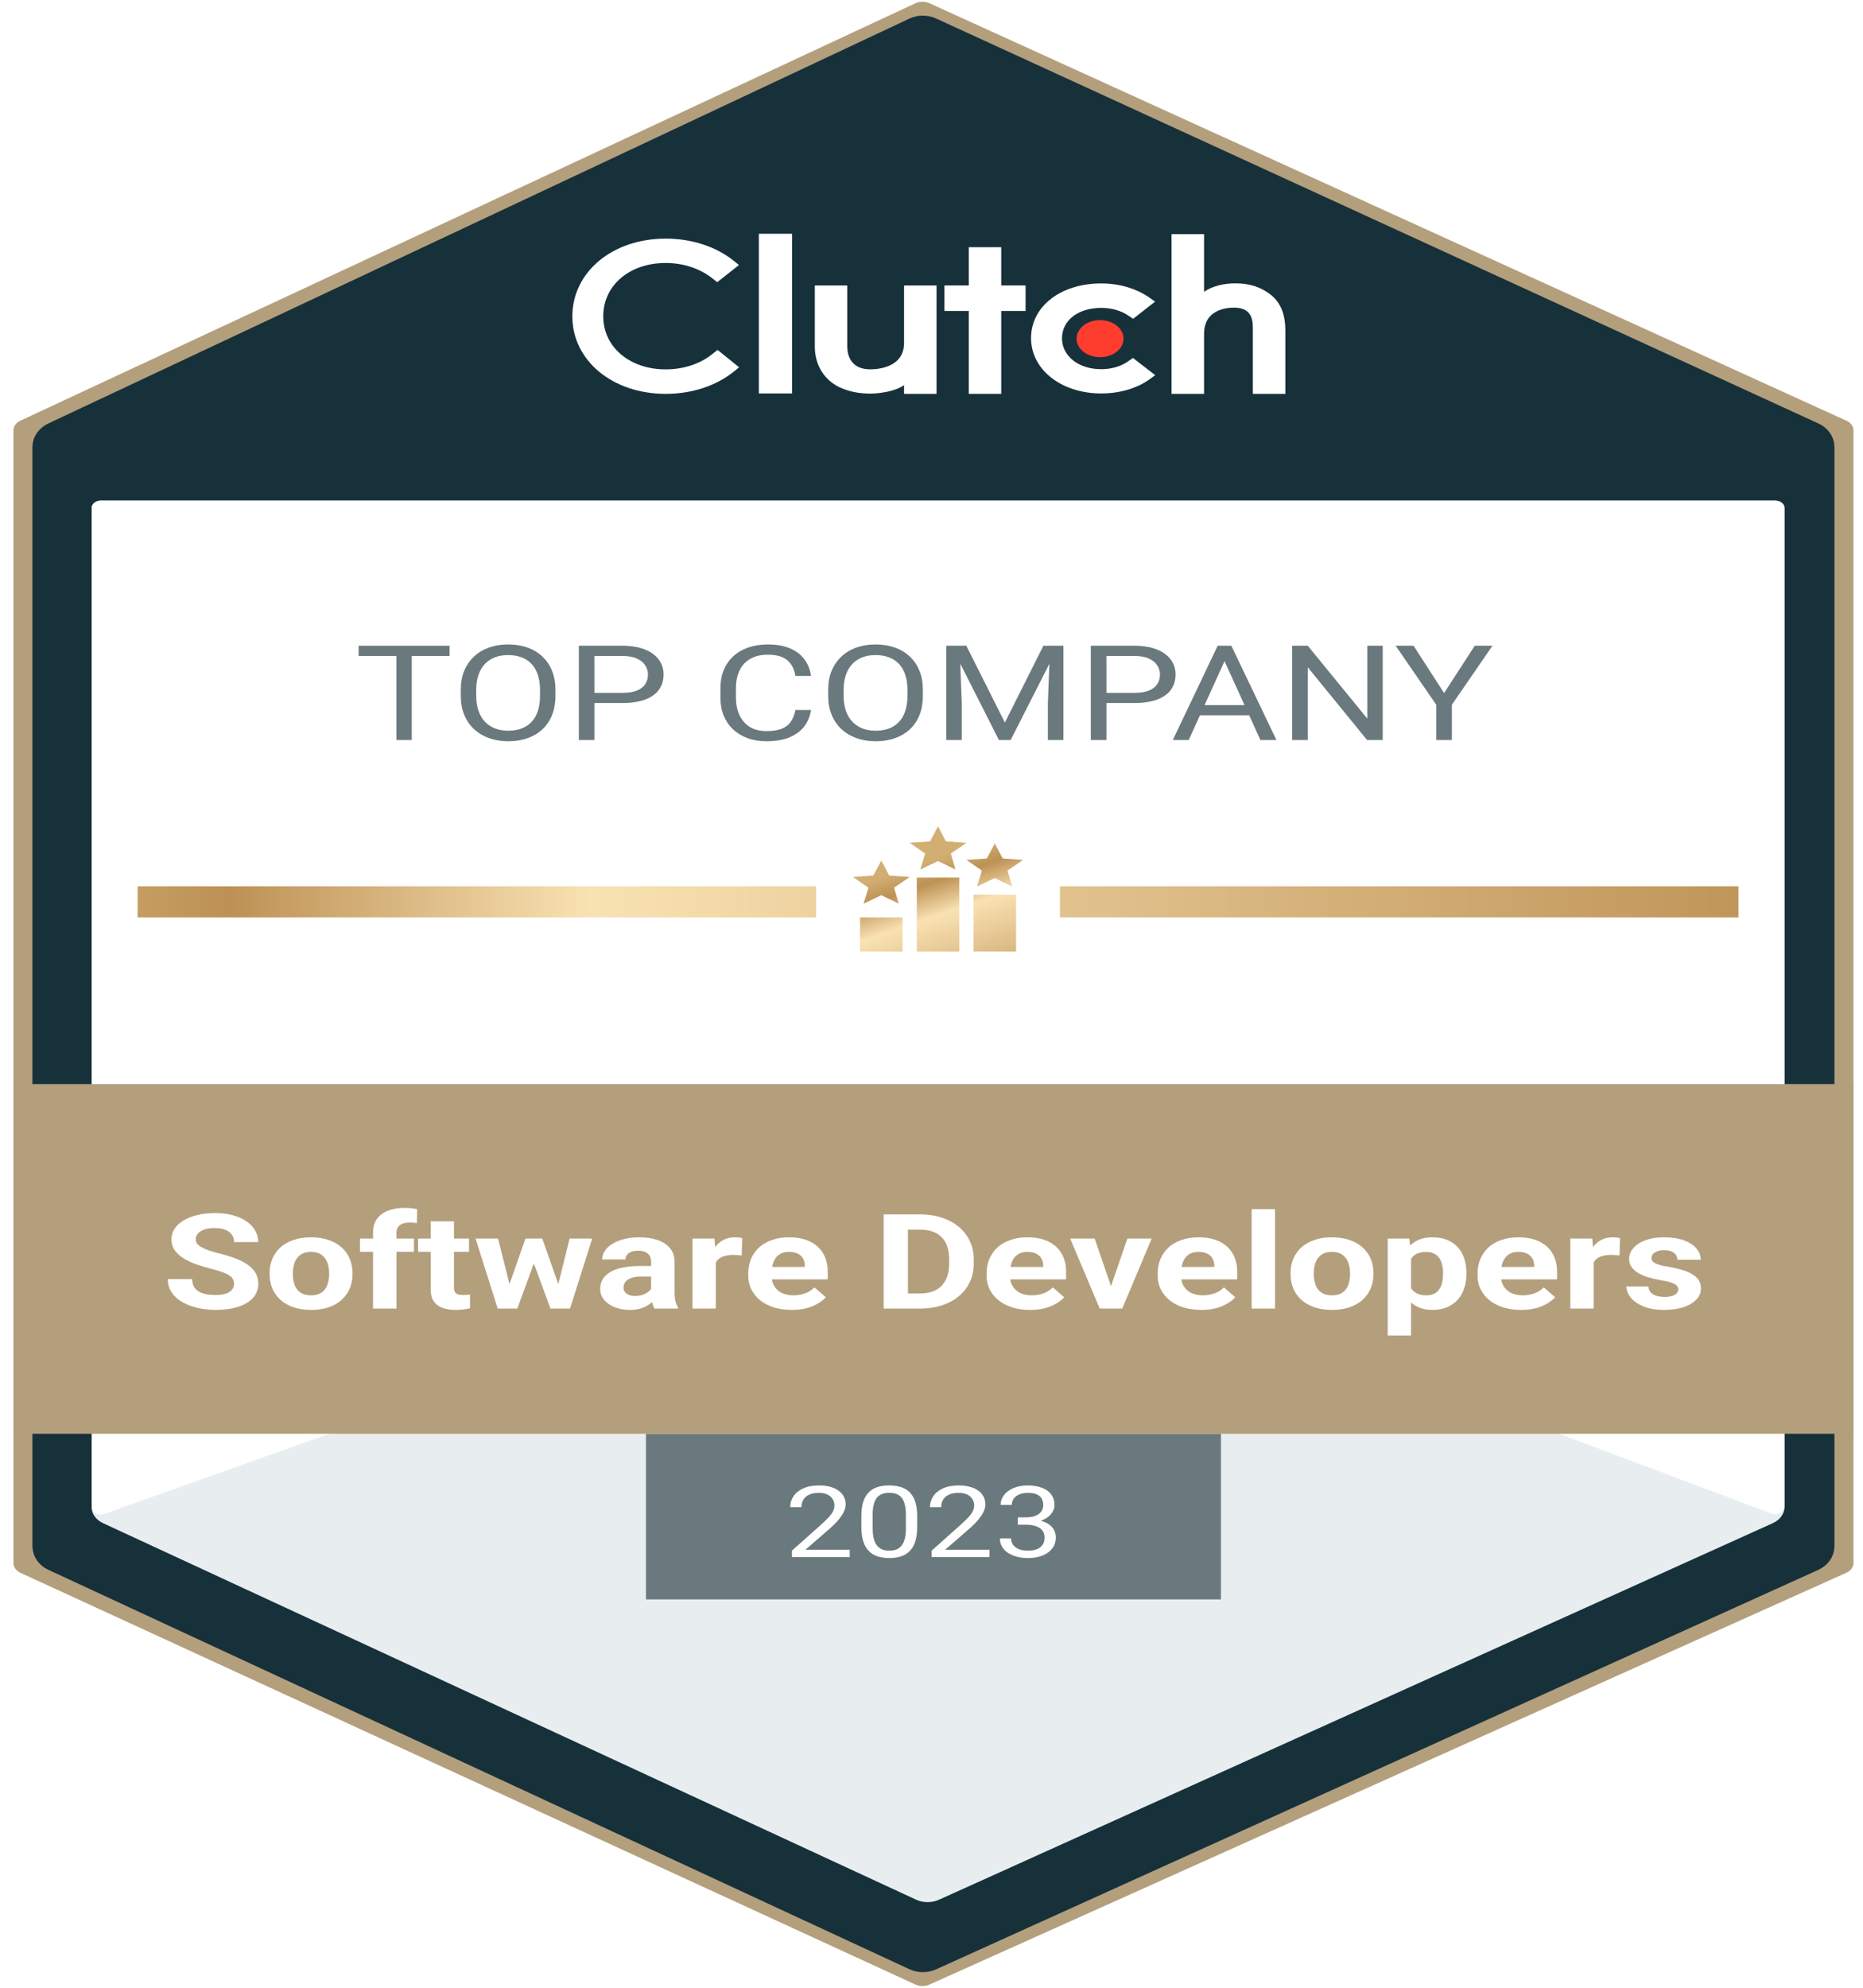 <svg width="60" height="64" viewBox="0 0 60 64" fill="none" xmlns="http://www.w3.org/2000/svg"><g clip-path="url(#clip0_1882_44549)"><path d="M0.654 13.546L29.485 0.103C29.622 0.039 29.791 0.039 29.928 0.101L59.468 13.546C59.607 13.609 59.693 13.727 59.693 13.855V50.328C59.693 50.456 59.606 50.575 59.466 50.638L29.926 63.901C29.79 63.963 29.623 63.961 29.487 63.899L0.656 50.639C0.518 50.575 0.433 50.458 0.433 50.33V13.853C0.433 13.726 0.517 13.609 0.654 13.546Z" fill="#B49F7C"/><path d="M1.764 14.089L29.497 1.053C29.634 0.988 29.805 0.987 29.943 1.051L58.358 14.09C58.496 14.153 58.581 14.271 58.581 14.398V49.779C58.581 49.908 58.495 50.026 58.356 50.089L29.941 62.952C29.804 63.014 29.636 63.013 29.499 62.95L1.766 50.09C1.629 50.026 1.544 49.909 1.544 49.782V14.396C1.544 14.27 1.628 14.153 1.764 14.089Z" fill="#17313B" stroke="#17313B"/><path fill-rule="evenodd" clip-rule="evenodd" d="M24.441 12.668H25.509V7.526H24.441V12.668Z" fill="white"/><path fill-rule="evenodd" clip-rule="evenodd" d="M29.116 11.044C29.116 11.83 28.276 11.892 28.026 11.892C27.401 11.892 27.287 11.433 27.287 11.156V9.192H26.242V11.152C26.242 11.638 26.436 12.04 26.777 12.307C27.078 12.544 27.529 12.673 28.018 12.673C28.364 12.673 28.855 12.588 29.116 12.401V12.681H30.162V9.192H29.116V11.044Z" fill="white"/><path fill-rule="evenodd" clip-rule="evenodd" d="M32.246 7.959H31.201V9.191H30.417V10.012H31.201V12.681H32.246V10.012H33.03V9.191H32.246V7.959Z" fill="white"/><path fill-rule="evenodd" clip-rule="evenodd" d="M36.328 11.637C36.1 11.797 35.798 11.887 35.468 11.887C34.738 11.887 34.203 11.467 34.203 10.891C34.203 10.315 34.721 9.913 35.468 9.913C35.792 9.913 36.1 9.998 36.334 10.158L36.493 10.265L37.2 9.712L37.023 9.586C36.607 9.292 36.054 9.126 35.468 9.126C34.157 9.126 33.206 9.868 33.206 10.886C33.206 11.9 34.18 12.668 35.468 12.668C36.066 12.668 36.624 12.503 37.034 12.204L37.205 12.079L36.488 11.525L36.328 11.637Z" fill="white"/><path fill-rule="evenodd" clip-rule="evenodd" d="M40.925 9.49C40.623 9.253 40.27 9.123 39.781 9.123C39.433 9.123 39.04 9.208 38.778 9.396V7.539H37.731V12.681H38.778V10.755C38.778 9.968 39.49 9.905 39.74 9.905C40.366 9.905 40.349 10.366 40.349 10.643V12.681H41.396V10.648C41.396 10.161 41.267 9.758 40.925 9.49Z" fill="white"/><path fill-rule="evenodd" clip-rule="evenodd" d="M35.428 10.307C35.847 10.307 36.185 10.574 36.185 10.904C36.185 11.234 35.847 11.501 35.428 11.501C35.011 11.501 34.672 11.234 34.672 10.904C34.672 10.574 35.011 10.307 35.428 10.307Z" fill="#FF3D2E"/><path fill-rule="evenodd" clip-rule="evenodd" d="M22.946 11.396C22.548 11.719 22.008 11.893 21.44 11.893C20.275 11.893 19.428 11.172 19.428 10.182C19.428 9.188 20.275 8.467 21.44 8.467C22.002 8.467 22.536 8.642 22.94 8.96L23.099 9.085L23.798 8.534L23.645 8.409C23.065 7.939 22.28 7.683 21.44 7.683C19.723 7.683 18.433 8.758 18.433 10.187C18.433 11.611 19.729 12.681 21.44 12.681C22.287 12.681 23.071 12.422 23.65 11.951L23.804 11.826L23.11 11.266L22.946 11.396Z" fill="white"/><g filter="url(#filter0_d_1882_44549)"><path d="M3.248 16.118H30.939H57.174C57.338 16.118 57.47 16.224 57.47 16.355V48.526C57.47 48.74 57.327 48.937 57.094 49.042L30.239 61.167C30.01 61.27 29.731 61.269 29.504 61.164L3.322 49.043C3.093 48.938 2.952 48.742 2.952 48.531V16.355C2.952 16.224 3.085 16.118 3.248 16.118Z" fill="#E8EEF0"/></g><path d="M3.248 16.118H30.939H57.174C57.338 16.118 57.47 16.224 57.47 16.355V48.516C57.47 48.689 57.245 48.804 57.048 48.73L31.245 39.036C31.051 38.963 30.826 38.961 30.629 39.031L3.369 48.74C3.173 48.81 2.952 48.695 2.952 48.524V16.355C2.952 16.224 3.085 16.118 3.248 16.118Z" fill="white"/><path d="M13.261 20.791V23.825H12.767V20.791H13.261ZM14.48 20.791V21.12H11.55V20.791H14.48Z" fill="#6A797D"/><path d="M17.889 22.212V22.404C17.889 22.631 17.854 22.836 17.782 23.016C17.711 23.197 17.609 23.35 17.475 23.477C17.341 23.603 17.181 23.7 16.993 23.766C16.808 23.833 16.599 23.866 16.368 23.866C16.144 23.866 15.939 23.833 15.751 23.766C15.565 23.7 15.404 23.603 15.267 23.477C15.131 23.35 15.026 23.197 14.952 23.016C14.877 22.836 14.84 22.631 14.84 22.404V22.212C14.84 21.984 14.876 21.781 14.949 21.602C15.024 21.421 15.129 21.268 15.264 21.141C15.399 21.013 15.56 20.916 15.746 20.849C15.933 20.783 16.139 20.75 16.363 20.75C16.594 20.75 16.802 20.783 16.988 20.849C17.175 20.916 17.336 21.013 17.47 21.141C17.605 21.268 17.709 21.421 17.78 21.602C17.853 21.781 17.889 21.984 17.889 22.212ZM17.392 22.404V22.208C17.392 22.027 17.368 21.868 17.321 21.729C17.276 21.59 17.209 21.473 17.121 21.379C17.032 21.284 16.924 21.213 16.795 21.164C16.669 21.116 16.524 21.091 16.363 21.091C16.207 21.091 16.065 21.116 15.939 21.164C15.814 21.213 15.706 21.284 15.616 21.379C15.527 21.473 15.459 21.59 15.41 21.729C15.361 21.868 15.337 22.027 15.337 22.208V22.404C15.337 22.586 15.361 22.747 15.41 22.887C15.459 23.026 15.528 23.143 15.618 23.239C15.71 23.334 15.819 23.405 15.944 23.454C16.07 23.502 16.212 23.527 16.368 23.527C16.531 23.527 16.676 23.502 16.803 23.454C16.93 23.405 17.037 23.334 17.123 23.239C17.212 23.143 17.279 23.026 17.324 22.887C17.369 22.747 17.392 22.586 17.392 22.404Z" fill="#6A797D"/><path d="M20.04 22.635H19.027V22.308H20.04C20.236 22.308 20.395 22.283 20.517 22.233C20.638 22.183 20.727 22.113 20.782 22.024C20.84 21.936 20.868 21.834 20.868 21.72C20.868 21.616 20.84 21.518 20.782 21.427C20.727 21.335 20.638 21.261 20.517 21.206C20.395 21.149 20.236 21.12 20.04 21.12H19.144V23.825H18.642V20.791H20.04C20.327 20.791 20.569 20.831 20.767 20.91C20.965 20.989 21.115 21.099 21.217 21.239C21.32 21.378 21.371 21.537 21.371 21.716C21.371 21.911 21.32 22.077 21.217 22.214C21.115 22.352 20.965 22.456 20.767 22.529C20.569 22.599 20.327 22.635 20.04 22.635Z" fill="#6A797D"/><path d="M25.618 22.86H26.118C26.092 23.052 26.024 23.223 25.913 23.375C25.801 23.526 25.644 23.646 25.441 23.735C25.238 23.822 24.985 23.866 24.681 23.866C24.459 23.866 24.256 23.833 24.074 23.766C23.893 23.7 23.738 23.605 23.608 23.483C23.478 23.359 23.377 23.211 23.306 23.039C23.236 22.866 23.202 22.672 23.202 22.46V22.158C23.202 21.945 23.236 21.753 23.306 21.581C23.377 21.407 23.479 21.259 23.61 21.135C23.744 21.011 23.905 20.916 24.092 20.849C24.28 20.783 24.491 20.75 24.725 20.75C25.012 20.75 25.254 20.793 25.452 20.879C25.649 20.965 25.803 21.084 25.913 21.237C26.024 21.388 26.092 21.564 26.118 21.764H25.618C25.594 21.622 25.549 21.501 25.483 21.399C25.417 21.297 25.323 21.218 25.202 21.162C25.08 21.107 24.921 21.079 24.725 21.079C24.557 21.079 24.408 21.104 24.28 21.156C24.153 21.207 24.046 21.28 23.959 21.375C23.874 21.469 23.81 21.582 23.767 21.714C23.723 21.846 23.702 21.993 23.702 22.154V22.46C23.702 22.608 23.721 22.748 23.759 22.879C23.799 23.009 23.859 23.124 23.939 23.222C24.018 23.321 24.12 23.399 24.243 23.456C24.366 23.511 24.512 23.539 24.681 23.539C24.894 23.539 25.064 23.512 25.191 23.458C25.318 23.404 25.413 23.326 25.478 23.224C25.544 23.123 25.59 23.002 25.618 22.86Z" fill="#6A797D"/><path d="M29.722 22.212V22.404C29.722 22.631 29.687 22.836 29.616 23.016C29.544 23.197 29.442 23.35 29.308 23.477C29.175 23.603 29.014 23.7 28.827 23.766C28.641 23.833 28.433 23.866 28.202 23.866C27.978 23.866 27.772 23.833 27.584 23.766C27.399 23.7 27.237 23.603 27.1 23.477C26.965 23.35 26.86 23.197 26.785 23.016C26.71 22.836 26.673 22.631 26.673 22.404V22.212C26.673 21.984 26.709 21.781 26.782 21.602C26.857 21.421 26.962 21.268 27.097 21.141C27.233 21.013 27.393 20.916 27.579 20.849C27.767 20.783 27.972 20.75 28.196 20.75C28.427 20.75 28.636 20.783 28.821 20.849C29.009 20.916 29.169 21.013 29.303 21.141C29.439 21.268 29.542 21.421 29.613 21.602C29.686 21.781 29.722 21.984 29.722 22.212ZM29.225 22.404V22.208C29.225 22.027 29.202 21.868 29.155 21.729C29.11 21.59 29.043 21.473 28.954 21.379C28.866 21.284 28.757 21.213 28.629 21.164C28.502 21.116 28.358 21.091 28.196 21.091C28.04 21.091 27.899 21.116 27.772 21.164C27.647 21.213 27.539 21.284 27.449 21.379C27.36 21.473 27.292 21.59 27.243 21.729C27.195 21.868 27.17 22.027 27.17 22.208V22.404C27.17 22.586 27.195 22.747 27.243 22.887C27.292 23.026 27.361 23.143 27.452 23.239C27.544 23.334 27.652 23.405 27.777 23.454C27.904 23.502 28.045 23.527 28.202 23.527C28.365 23.527 28.51 23.502 28.637 23.454C28.763 23.405 28.87 23.334 28.957 23.239C29.045 23.143 29.112 23.026 29.157 22.887C29.202 22.747 29.225 22.586 29.225 22.404Z" fill="#6A797D"/><path d="M30.634 20.791H31.121L32.363 23.264L33.603 20.791H34.092L32.55 23.825H32.17L30.634 20.791ZM30.475 20.791H30.905L30.975 22.641V23.825H30.475V20.791ZM33.819 20.791H34.248V23.825H33.748V22.641L33.819 20.791Z" fill="#6A797D"/><path d="M36.53 22.635H35.517V22.308H36.53C36.726 22.308 36.885 22.283 37.006 22.233C37.128 22.183 37.216 22.113 37.272 22.024C37.329 21.936 37.358 21.834 37.358 21.72C37.358 21.616 37.329 21.518 37.272 21.427C37.216 21.335 37.128 21.261 37.006 21.206C36.885 21.149 36.726 21.12 36.53 21.12H35.634V23.825H35.131V20.791H36.53C36.816 20.791 37.058 20.831 37.256 20.91C37.454 20.989 37.604 21.099 37.707 21.239C37.809 21.378 37.86 21.537 37.86 21.716C37.86 21.911 37.809 22.077 37.707 22.214C37.604 22.352 37.454 22.456 37.256 22.529C37.058 22.599 36.816 22.635 36.53 22.635Z" fill="#6A797D"/><path d="M39.54 21.06L38.285 23.825H37.772L39.217 20.791H39.548L39.54 21.06ZM40.592 23.825L39.334 21.06L39.327 20.791H39.657L41.108 23.825H40.592ZM40.527 22.702V23.031H38.397V22.702H40.527Z" fill="#6A797D"/><path d="M44.532 20.791V23.825H44.027L42.118 21.485V23.825H41.616V20.791H42.118L44.035 23.137V20.791H44.532Z" fill="#6A797D"/><path d="M45.525 20.791L46.509 22.314L47.496 20.791H48.066L46.759 22.691V23.825H46.256V22.691L44.949 20.791H45.525Z" fill="#6A797D"/><path d="M20.804 46.163H39.322V51.496H20.804V46.163Z" fill="#6A797D"/><path d="M0.433 34.904H59.693V46.163H0.433V34.904Z" fill="#B49F7C"/><path d="M7.538 41.34C7.538 41.285 7.527 41.237 7.506 41.194C7.487 41.149 7.451 41.109 7.397 41.073C7.343 41.035 7.268 40.999 7.17 40.963C7.073 40.926 6.947 40.889 6.793 40.85C6.621 40.806 6.458 40.756 6.303 40.7C6.15 40.645 6.015 40.58 5.897 40.506C5.781 40.431 5.689 40.344 5.621 40.246C5.555 40.147 5.522 40.033 5.522 39.902C5.522 39.776 5.557 39.661 5.626 39.558C5.696 39.454 5.793 39.365 5.918 39.292C6.043 39.217 6.19 39.159 6.361 39.119C6.532 39.078 6.721 39.058 6.926 39.058C7.205 39.058 7.449 39.099 7.657 39.179C7.866 39.26 8.027 39.37 8.142 39.511C8.258 39.651 8.316 39.811 8.316 39.992H7.54C7.54 39.903 7.517 39.825 7.47 39.758C7.425 39.69 7.355 39.637 7.262 39.598C7.17 39.559 7.053 39.54 6.913 39.54C6.777 39.54 6.664 39.556 6.574 39.59C6.484 39.622 6.416 39.665 6.371 39.721C6.326 39.775 6.303 39.836 6.303 39.904C6.303 39.956 6.319 40.002 6.35 40.044C6.383 40.086 6.432 40.124 6.496 40.16C6.56 40.197 6.639 40.231 6.733 40.263C6.827 40.294 6.935 40.326 7.058 40.356C7.265 40.406 7.446 40.463 7.603 40.525C7.761 40.588 7.893 40.658 7.999 40.736C8.104 40.813 8.184 40.901 8.238 41C8.292 41.099 8.319 41.211 8.319 41.336C8.319 41.467 8.287 41.586 8.222 41.69C8.158 41.794 8.065 41.882 7.944 41.954C7.822 42.026 7.677 42.081 7.509 42.119C7.341 42.156 7.152 42.175 6.944 42.175C6.756 42.175 6.571 42.156 6.389 42.117C6.207 42.077 6.041 42.016 5.892 41.935C5.744 41.855 5.626 41.752 5.538 41.627C5.449 41.502 5.405 41.354 5.405 41.183H6.189C6.189 41.278 6.207 41.358 6.243 41.423C6.28 41.488 6.331 41.541 6.397 41.581C6.465 41.622 6.545 41.651 6.637 41.669C6.73 41.687 6.833 41.696 6.944 41.696C7.079 41.696 7.19 41.681 7.277 41.65C7.366 41.62 7.431 41.577 7.472 41.523C7.516 41.469 7.538 41.408 7.538 41.34Z" fill="white"/><path d="M8.683 41.029V40.986C8.683 40.82 8.713 40.668 8.772 40.529C8.831 40.389 8.917 40.267 9.03 40.165C9.143 40.062 9.282 39.982 9.446 39.925C9.611 39.867 9.801 39.838 10.014 39.838C10.228 39.838 10.418 39.867 10.585 39.925C10.751 39.982 10.891 40.062 11.004 40.165C11.118 40.267 11.205 40.389 11.264 40.529C11.323 40.668 11.353 40.82 11.353 40.986V41.029C11.353 41.193 11.323 41.345 11.264 41.486C11.205 41.624 11.118 41.746 11.004 41.85C10.891 41.953 10.752 42.033 10.587 42.09C10.422 42.147 10.233 42.175 10.019 42.175C9.806 42.175 9.616 42.147 9.449 42.09C9.284 42.033 9.144 41.953 9.03 41.85C8.917 41.746 8.831 41.624 8.772 41.486C8.713 41.345 8.683 41.193 8.683 41.029ZM9.433 40.986V41.029C9.433 41.124 9.444 41.212 9.465 41.294C9.486 41.376 9.518 41.448 9.564 41.511C9.611 41.572 9.671 41.62 9.746 41.654C9.821 41.689 9.912 41.706 10.019 41.706C10.123 41.706 10.213 41.689 10.288 41.654C10.362 41.62 10.422 41.572 10.467 41.511C10.512 41.448 10.545 41.376 10.566 41.294C10.589 41.212 10.6 41.124 10.6 41.029V40.986C10.6 40.894 10.589 40.808 10.566 40.727C10.545 40.645 10.512 40.573 10.465 40.511C10.419 40.447 10.36 40.397 10.285 40.361C10.21 40.324 10.12 40.306 10.014 40.306C9.908 40.306 9.818 40.324 9.743 40.361C9.67 40.397 9.611 40.447 9.564 40.511C9.518 40.573 9.486 40.645 9.465 40.727C9.444 40.808 9.433 40.894 9.433 40.986Z" fill="white"/><path d="M12.769 42.133H12.014V39.679C12.014 39.508 12.056 39.365 12.139 39.248C12.224 39.13 12.343 39.041 12.496 38.981C12.65 38.92 12.834 38.89 13.045 38.89C13.115 38.89 13.182 38.894 13.246 38.902C13.31 38.909 13.373 38.918 13.433 38.929L13.426 39.381C13.393 39.374 13.358 39.37 13.322 39.367C13.285 39.364 13.242 39.363 13.194 39.363C13.104 39.363 13.026 39.375 12.962 39.4C12.9 39.424 12.852 39.459 12.819 39.506C12.786 39.553 12.769 39.611 12.769 39.679V42.133ZM13.332 39.879V40.304H11.595V39.879H13.332Z" fill="white"/><path d="M15.105 39.879V40.304H13.465V39.879H15.105ZM13.871 39.323H14.621V41.454C14.621 41.52 14.631 41.569 14.652 41.604C14.675 41.639 14.708 41.663 14.751 41.677C14.794 41.69 14.849 41.696 14.915 41.696C14.962 41.696 15.004 41.694 15.04 41.692C15.078 41.688 15.111 41.683 15.137 41.679L15.139 42.121C15.075 42.138 15.005 42.151 14.931 42.16C14.856 42.17 14.774 42.175 14.683 42.175C14.518 42.175 14.374 42.154 14.251 42.111C14.13 42.066 14.036 41.995 13.97 41.898C13.904 41.801 13.871 41.673 13.871 41.515V39.323Z" fill="white"/><path d="M16.337 41.55L16.923 39.879H17.4L17.246 40.535L16.66 42.133H16.262L16.337 41.55ZM16.04 39.879L16.459 41.548L16.498 42.133H16.03L15.316 39.879H16.04ZM17.936 41.521L18.345 39.879H19.072L18.358 42.133H17.892L17.936 41.521ZM17.465 39.879L18.048 41.538L18.129 42.133H17.728L17.142 40.538L16.993 39.879H17.465Z" fill="white"/><path d="M20.97 41.625V40.621C20.97 40.549 20.955 40.487 20.926 40.435C20.896 40.383 20.85 40.342 20.788 40.313C20.727 40.283 20.648 40.269 20.551 40.269C20.467 40.269 20.395 40.281 20.334 40.304C20.274 40.327 20.227 40.359 20.194 40.402C20.161 40.444 20.144 40.493 20.144 40.55H19.394C19.394 40.454 19.422 40.363 19.478 40.277C19.533 40.191 19.614 40.115 19.72 40.05C19.826 39.983 19.952 39.931 20.098 39.894C20.245 39.856 20.41 39.838 20.592 39.838C20.811 39.838 21.006 39.867 21.176 39.925C21.346 39.983 21.479 40.071 21.577 40.188C21.676 40.304 21.725 40.45 21.725 40.625V41.59C21.725 41.713 21.735 41.815 21.754 41.894C21.773 41.972 21.801 42.04 21.837 42.098V42.133H21.079C21.043 42.072 21.015 41.996 20.996 41.904C20.979 41.811 20.97 41.718 20.97 41.625ZM21.069 40.761L21.074 41.1H20.655C20.556 41.1 20.47 41.109 20.397 41.127C20.324 41.145 20.264 41.171 20.217 41.204C20.17 41.236 20.136 41.274 20.113 41.317C20.092 41.36 20.082 41.407 20.082 41.458C20.082 41.51 20.097 41.556 20.126 41.598C20.156 41.638 20.198 41.67 20.254 41.694C20.309 41.716 20.374 41.727 20.449 41.727C20.562 41.727 20.66 41.709 20.743 41.673C20.827 41.637 20.891 41.592 20.936 41.54C20.983 41.487 21.007 41.437 21.009 41.39L21.207 41.644C21.179 41.701 21.141 41.76 21.092 41.821C21.045 41.882 20.985 41.94 20.913 41.994C20.84 42.047 20.752 42.09 20.65 42.125C20.547 42.158 20.426 42.175 20.285 42.175C20.106 42.175 19.944 42.147 19.798 42.09C19.654 42.031 19.539 41.952 19.454 41.85C19.371 41.747 19.329 41.631 19.329 41.5C19.329 41.382 19.357 41.277 19.413 41.185C19.468 41.094 19.55 41.017 19.657 40.954C19.767 40.89 19.903 40.842 20.066 40.81C20.229 40.777 20.419 40.761 20.634 40.761H21.069Z" fill="white"/><path d="M23.053 40.371V42.133H22.303V39.879H23.009L23.053 40.371ZM23.902 39.865L23.889 40.421C23.853 40.417 23.808 40.413 23.756 40.41C23.706 40.406 23.66 40.404 23.618 40.404C23.512 40.404 23.42 40.415 23.342 40.438C23.266 40.458 23.202 40.49 23.15 40.531C23.099 40.573 23.061 40.624 23.035 40.683C23.011 40.743 22.997 40.811 22.993 40.888L22.842 40.85C22.842 40.704 22.86 40.57 22.897 40.448C22.933 40.324 22.986 40.217 23.056 40.125C23.127 40.033 23.214 39.963 23.316 39.913C23.419 39.863 23.536 39.838 23.668 39.838C23.709 39.838 23.752 39.84 23.795 39.846C23.839 39.85 23.874 39.856 23.902 39.865Z" fill="white"/><path d="M25.501 42.175C25.282 42.175 25.086 42.147 24.913 42.092C24.739 42.035 24.591 41.956 24.47 41.856C24.35 41.756 24.258 41.64 24.194 41.508C24.13 41.375 24.098 41.233 24.098 41.083V41C24.098 40.829 24.128 40.673 24.189 40.531C24.249 40.39 24.336 40.267 24.449 40.163C24.564 40.058 24.703 39.978 24.866 39.923C25.029 39.866 25.213 39.838 25.418 39.838C25.617 39.838 25.794 39.864 25.949 39.917C26.104 39.969 26.233 40.044 26.337 40.142C26.443 40.239 26.523 40.356 26.577 40.492C26.631 40.627 26.657 40.776 26.657 40.942V41.192H24.418V40.792H25.92V40.746C25.92 40.663 25.901 40.588 25.863 40.523C25.827 40.456 25.771 40.404 25.697 40.365C25.622 40.326 25.526 40.306 25.41 40.306C25.311 40.306 25.226 40.324 25.155 40.358C25.084 40.393 25.025 40.442 24.98 40.504C24.937 40.567 24.904 40.64 24.881 40.725C24.86 40.808 24.85 40.9 24.85 41V41.083C24.85 41.174 24.866 41.257 24.897 41.333C24.93 41.41 24.976 41.476 25.035 41.531C25.096 41.587 25.169 41.63 25.254 41.66C25.34 41.691 25.439 41.706 25.548 41.706C25.683 41.706 25.809 41.685 25.926 41.644C26.044 41.601 26.145 41.536 26.23 41.45L26.595 41.767C26.536 41.835 26.455 41.9 26.353 41.963C26.252 42.025 26.131 42.077 25.988 42.117C25.846 42.156 25.683 42.175 25.501 42.175Z" fill="white"/><path d="M29.623 42.133H28.798L28.803 41.646H29.623C29.828 41.646 30.001 41.609 30.142 41.535C30.282 41.461 30.388 41.352 30.459 41.208C30.532 41.065 30.569 40.892 30.569 40.69V40.542C30.569 40.386 30.548 40.249 30.506 40.131C30.466 40.013 30.407 39.914 30.327 39.833C30.247 39.753 30.149 39.692 30.032 39.652C29.916 39.611 29.782 39.59 29.631 39.59H28.782V39.1H29.631C29.885 39.1 30.117 39.135 30.327 39.204C30.538 39.272 30.722 39.37 30.876 39.498C31.031 39.626 31.15 39.779 31.233 39.956C31.318 40.133 31.36 40.329 31.36 40.546V40.69C31.36 40.905 31.318 41.102 31.233 41.279C31.15 41.457 31.031 41.61 30.876 41.738C30.723 41.864 30.54 41.962 30.327 42.031C30.115 42.099 29.881 42.133 29.623 42.133ZM29.241 39.1V42.133H28.459V39.1H29.241Z" fill="white"/><path d="M33.178 42.175C32.959 42.175 32.763 42.147 32.59 42.092C32.416 42.035 32.269 41.956 32.147 41.856C32.027 41.756 31.935 41.64 31.871 41.508C31.807 41.375 31.775 41.233 31.775 41.083V41C31.775 40.829 31.805 40.673 31.866 40.531C31.927 40.39 32.013 40.267 32.126 40.163C32.241 40.058 32.38 39.978 32.543 39.923C32.706 39.866 32.89 39.838 33.095 39.838C33.294 39.838 33.472 39.864 33.626 39.917C33.781 39.969 33.91 40.044 34.014 40.142C34.12 40.239 34.2 40.356 34.254 40.492C34.308 40.627 34.334 40.776 34.334 40.942V41.192H32.095V40.792H33.597V40.746C33.597 40.663 33.578 40.588 33.54 40.523C33.504 40.456 33.448 40.404 33.373 40.365C33.299 40.326 33.203 40.306 33.087 40.306C32.988 40.306 32.903 40.324 32.832 40.358C32.761 40.393 32.703 40.442 32.657 40.504C32.614 40.567 32.581 40.64 32.558 40.725C32.538 40.808 32.527 40.9 32.527 41V41.083C32.527 41.174 32.543 41.257 32.574 41.333C32.607 41.41 32.653 41.476 32.712 41.531C32.773 41.587 32.846 41.63 32.931 41.66C33.018 41.691 33.116 41.706 33.225 41.706C33.361 41.706 33.486 41.685 33.603 41.644C33.721 41.601 33.822 41.536 33.907 41.45L34.272 41.767C34.213 41.835 34.132 41.9 34.03 41.963C33.929 42.025 33.808 42.077 33.665 42.117C33.523 42.156 33.361 42.175 33.178 42.175Z" fill="white"/><path d="M35.683 41.696L36.308 39.879H37.092L36.142 42.133H35.668L35.683 41.696ZM35.254 39.879L35.881 41.698L35.894 42.133H35.418L34.467 39.879H35.254Z" fill="white"/><path d="M38.689 42.175C38.47 42.175 38.274 42.147 38.1 42.092C37.926 42.035 37.779 41.956 37.657 41.856C37.538 41.756 37.446 41.64 37.381 41.508C37.317 41.375 37.285 41.233 37.285 41.083V41C37.285 40.829 37.315 40.673 37.376 40.531C37.437 40.39 37.524 40.267 37.637 40.163C37.751 40.058 37.89 39.978 38.053 39.923C38.216 39.866 38.4 39.838 38.605 39.838C38.805 39.838 38.982 39.864 39.137 39.917C39.291 39.969 39.42 40.044 39.525 40.142C39.63 40.239 39.71 40.356 39.764 40.492C39.818 40.627 39.845 40.776 39.845 40.942V41.192H37.605V40.792H39.108V40.746C39.108 40.663 39.089 40.588 39.051 40.523C39.014 40.456 38.959 40.404 38.884 40.365C38.809 40.326 38.714 40.306 38.597 40.306C38.498 40.306 38.413 40.324 38.342 40.358C38.271 40.393 38.213 40.442 38.168 40.504C38.124 40.567 38.091 40.64 38.069 40.725C38.048 40.808 38.038 40.9 38.038 41V41.083C38.038 41.174 38.053 41.257 38.084 41.333C38.117 41.41 38.163 41.476 38.222 41.531C38.283 41.587 38.356 41.63 38.441 41.66C38.528 41.691 38.626 41.706 38.736 41.706C38.871 41.706 38.997 41.685 39.113 41.644C39.231 41.601 39.333 41.536 39.418 41.45L39.782 41.767C39.723 41.835 39.643 41.9 39.54 41.963C39.44 42.025 39.318 42.077 39.176 42.117C39.033 42.156 38.871 42.175 38.689 42.175Z" fill="white"/><path d="M41.064 38.933V42.133H40.311V38.933H41.064Z" fill="white"/><path d="M41.564 41.029V40.986C41.564 40.82 41.593 40.668 41.652 40.529C41.711 40.389 41.797 40.267 41.91 40.165C42.023 40.062 42.162 39.982 42.327 39.925C42.492 39.867 42.681 39.838 42.894 39.838C43.108 39.838 43.298 39.867 43.465 39.925C43.631 39.982 43.771 40.062 43.884 40.165C43.998 40.267 44.085 40.389 44.144 40.529C44.203 40.668 44.233 40.82 44.233 40.986V41.029C44.233 41.193 44.203 41.345 44.144 41.486C44.085 41.624 43.998 41.746 43.884 41.85C43.771 41.953 43.632 42.033 43.467 42.09C43.302 42.147 43.113 42.175 42.9 42.175C42.686 42.175 42.496 42.147 42.329 42.09C42.164 42.033 42.025 41.953 41.91 41.85C41.797 41.746 41.711 41.624 41.652 41.486C41.593 41.345 41.564 41.193 41.564 41.029ZM42.314 40.986V41.029C42.314 41.124 42.324 41.212 42.345 41.294C42.366 41.376 42.399 41.448 42.444 41.511C42.491 41.572 42.551 41.62 42.626 41.654C42.701 41.689 42.792 41.706 42.9 41.706C43.004 41.706 43.093 41.689 43.168 41.654C43.242 41.62 43.302 41.572 43.347 41.511C43.393 41.448 43.426 41.376 43.447 41.294C43.469 41.212 43.48 41.124 43.48 41.029V40.986C43.48 40.894 43.469 40.808 43.447 40.727C43.426 40.645 43.392 40.573 43.345 40.511C43.3 40.447 43.24 40.397 43.165 40.361C43.09 40.324 43 40.306 42.894 40.306C42.788 40.306 42.698 40.324 42.623 40.361C42.551 40.397 42.491 40.447 42.444 40.511C42.399 40.573 42.366 40.645 42.345 40.727C42.324 40.808 42.314 40.894 42.314 40.986Z" fill="white"/><path d="M45.444 40.313V43H44.694V39.879H45.389L45.444 40.313ZM47.228 40.981V41.025C47.228 41.189 47.203 41.341 47.155 41.481C47.108 41.622 47.038 41.744 46.947 41.848C46.854 41.951 46.74 42.031 46.603 42.09C46.467 42.147 46.311 42.175 46.134 42.175C45.962 42.175 45.813 42.147 45.686 42.092C45.559 42.036 45.453 41.958 45.366 41.858C45.281 41.757 45.212 41.64 45.16 41.506C45.108 41.373 45.068 41.23 45.04 41.077V40.963C45.068 40.799 45.108 40.649 45.16 40.513C45.212 40.375 45.281 40.256 45.366 40.156C45.453 40.055 45.558 39.977 45.683 39.921C45.81 39.865 45.959 39.838 46.129 39.838C46.308 39.838 46.465 39.865 46.6 39.919C46.737 39.973 46.852 40.051 46.944 40.152C47.038 40.254 47.108 40.374 47.155 40.515C47.203 40.655 47.228 40.81 47.228 40.981ZM46.475 41.025V40.981C46.475 40.886 46.465 40.797 46.444 40.717C46.425 40.635 46.394 40.563 46.35 40.502C46.308 40.441 46.253 40.394 46.183 40.361C46.116 40.326 46.033 40.308 45.936 40.308C45.834 40.308 45.746 40.322 45.673 40.348C45.602 40.374 45.544 40.413 45.498 40.463C45.453 40.513 45.419 40.572 45.397 40.642C45.374 40.711 45.361 40.79 45.355 40.877V41.167C45.364 41.27 45.388 41.362 45.428 41.444C45.468 41.524 45.53 41.588 45.613 41.636C45.697 41.683 45.806 41.706 45.941 41.706C46.04 41.706 46.123 41.689 46.191 41.654C46.259 41.618 46.314 41.569 46.355 41.506C46.399 41.444 46.429 41.372 46.447 41.29C46.465 41.208 46.475 41.12 46.475 41.025Z" fill="white"/><path d="M48.991 42.175C48.772 42.175 48.576 42.147 48.402 42.092C48.229 42.035 48.081 41.956 47.959 41.856C47.84 41.756 47.748 41.64 47.683 41.508C47.619 41.375 47.587 41.233 47.587 41.083V41C47.587 40.829 47.617 40.673 47.678 40.531C47.739 40.39 47.826 40.267 47.939 40.163C48.053 40.058 48.192 39.978 48.355 39.923C48.519 39.866 48.703 39.838 48.907 39.838C49.107 39.838 49.284 39.864 49.439 39.917C49.593 39.969 49.722 40.044 49.827 40.142C49.933 40.239 50.012 40.356 50.066 40.492C50.12 40.627 50.147 40.776 50.147 40.942V41.192H47.907V40.792H49.41V40.746C49.41 40.663 49.391 40.588 49.353 40.523C49.316 40.456 49.261 40.404 49.186 40.365C49.111 40.326 49.016 40.306 48.9 40.306C48.801 40.306 48.715 40.324 48.644 40.358C48.573 40.393 48.515 40.442 48.47 40.504C48.426 40.567 48.394 40.64 48.371 40.725C48.35 40.808 48.34 40.9 48.34 41V41.083C48.34 41.174 48.355 41.257 48.387 41.333C48.419 41.41 48.465 41.476 48.525 41.531C48.585 41.587 48.658 41.63 48.743 41.66C48.83 41.691 48.928 41.706 49.038 41.706C49.173 41.706 49.299 41.685 49.415 41.644C49.533 41.601 49.635 41.536 49.72 41.45L50.084 41.767C50.025 41.835 49.945 41.9 49.842 41.963C49.742 42.025 49.62 42.077 49.478 42.117C49.335 42.156 49.173 42.175 48.991 42.175Z" fill="white"/><path d="M51.324 40.371V42.133H50.574V39.879H51.28L51.324 40.371ZM52.173 39.865L52.16 40.421C52.123 40.417 52.079 40.413 52.027 40.41C51.977 40.406 51.931 40.404 51.889 40.404C51.783 40.404 51.691 40.415 51.613 40.438C51.537 40.458 51.472 40.49 51.42 40.531C51.37 40.573 51.332 40.624 51.306 40.683C51.282 40.743 51.268 40.811 51.264 40.888L51.113 40.85C51.113 40.704 51.131 40.57 51.168 40.448C51.204 40.324 51.257 40.217 51.327 40.125C51.398 40.033 51.485 39.963 51.587 39.913C51.69 39.863 51.807 39.838 51.939 39.838C51.98 39.838 52.023 39.84 52.066 39.846C52.11 39.85 52.145 39.856 52.173 39.865Z" fill="white"/><path d="M54.051 41.511C54.051 41.467 54.035 41.428 54.004 41.394C53.972 41.359 53.914 41.327 53.829 41.298C53.746 41.267 53.625 41.24 53.467 41.215C53.325 41.19 53.192 41.158 53.069 41.121C52.947 41.082 52.841 41.035 52.751 40.981C52.663 40.927 52.593 40.863 52.543 40.79C52.492 40.715 52.467 40.629 52.467 40.533C52.467 40.439 52.492 40.35 52.543 40.267C52.595 40.183 52.669 40.11 52.764 40.046C52.861 39.981 52.979 39.93 53.118 39.894C53.259 39.856 53.417 39.838 53.592 39.838C53.837 39.838 54.047 39.869 54.222 39.931C54.4 39.994 54.535 40.08 54.629 40.19C54.724 40.298 54.772 40.422 54.772 40.56H54.022C54.022 40.502 54.006 40.45 53.975 40.404C53.946 40.357 53.899 40.32 53.834 40.294C53.772 40.266 53.69 40.252 53.59 40.252C53.506 40.252 53.434 40.264 53.373 40.288C53.313 40.31 53.266 40.34 53.233 40.379C53.202 40.417 53.186 40.458 53.186 40.504C53.186 40.539 53.195 40.57 53.212 40.598C53.231 40.624 53.262 40.649 53.303 40.671C53.345 40.693 53.399 40.714 53.465 40.733C53.532 40.752 53.616 40.768 53.715 40.783C53.918 40.817 54.099 40.861 54.259 40.915C54.419 40.967 54.545 41.04 54.639 41.131C54.733 41.222 54.78 41.34 54.78 41.488C54.78 41.588 54.752 41.679 54.697 41.763C54.641 41.846 54.561 41.919 54.457 41.981C54.353 42.042 54.228 42.09 54.082 42.125C53.938 42.158 53.775 42.175 53.595 42.175C53.333 42.175 53.111 42.138 52.928 42.063C52.748 41.988 52.611 41.892 52.517 41.777C52.425 41.66 52.379 41.541 52.379 41.419H53.09C53.093 41.501 53.119 41.567 53.168 41.617C53.218 41.667 53.282 41.703 53.358 41.725C53.436 41.747 53.52 41.758 53.611 41.758C53.708 41.758 53.788 41.748 53.853 41.727C53.917 41.705 53.965 41.676 53.998 41.64C54.033 41.602 54.051 41.559 54.051 41.511Z" fill="white"/><path d="M27.366 49.896V50.133H25.505V49.926L26.436 49.096C26.551 48.994 26.64 48.907 26.702 48.837C26.766 48.765 26.81 48.701 26.835 48.644C26.861 48.587 26.874 48.529 26.874 48.469C26.874 48.394 26.855 48.327 26.815 48.266C26.778 48.205 26.722 48.156 26.648 48.119C26.573 48.083 26.483 48.065 26.378 48.065C26.252 48.065 26.146 48.084 26.061 48.124C25.978 48.163 25.916 48.217 25.874 48.286C25.832 48.356 25.811 48.437 25.811 48.527H25.45C25.45 48.399 25.485 48.282 25.556 48.176C25.626 48.069 25.73 47.985 25.868 47.922C26.006 47.859 26.176 47.827 26.378 47.827C26.558 47.827 26.711 47.853 26.839 47.904C26.966 47.954 27.064 48.025 27.132 48.116C27.201 48.207 27.235 48.313 27.235 48.435C27.235 48.502 27.221 48.569 27.192 48.638C27.165 48.706 27.127 48.773 27.077 48.841C27.029 48.909 26.972 48.976 26.907 49.041C26.843 49.107 26.775 49.171 26.702 49.235L25.94 49.896H27.366Z" fill="white"/><path d="M29.538 48.815V49.161C29.538 49.348 29.517 49.505 29.476 49.633C29.434 49.761 29.374 49.865 29.296 49.943C29.218 50.021 29.123 50.078 29.013 50.113C28.903 50.148 28.78 50.165 28.642 50.165C28.532 50.165 28.431 50.154 28.339 50.132C28.246 50.11 28.163 50.075 28.089 50.027C28.016 49.978 27.953 49.915 27.901 49.837C27.849 49.758 27.81 49.664 27.782 49.552C27.755 49.441 27.741 49.31 27.741 49.161V48.815C27.741 48.628 27.762 48.472 27.804 48.346C27.847 48.22 27.907 48.119 27.985 48.043C28.064 47.966 28.157 47.91 28.267 47.877C28.377 47.844 28.501 47.827 28.638 47.827C28.748 47.827 28.85 47.838 28.942 47.86C29.036 47.881 29.119 47.915 29.192 47.962C29.265 48.007 29.327 48.069 29.378 48.146C29.43 48.222 29.47 48.315 29.497 48.426C29.524 48.536 29.538 48.666 29.538 48.815ZM29.175 49.208V48.766C29.175 48.664 29.167 48.575 29.151 48.498C29.137 48.419 29.116 48.353 29.087 48.297C29.058 48.242 29.022 48.197 28.977 48.163C28.935 48.129 28.884 48.104 28.827 48.088C28.771 48.071 28.708 48.063 28.638 48.063C28.552 48.063 28.476 48.076 28.409 48.102C28.343 48.127 28.287 48.167 28.241 48.222C28.197 48.278 28.163 48.35 28.14 48.44C28.116 48.529 28.105 48.638 28.105 48.766V49.208C28.105 49.31 28.112 49.401 28.126 49.479C28.142 49.557 28.164 49.624 28.194 49.682C28.224 49.738 28.261 49.784 28.304 49.821C28.347 49.857 28.396 49.884 28.452 49.902C28.509 49.919 28.573 49.927 28.642 49.927C28.73 49.927 28.808 49.914 28.874 49.886C28.94 49.859 28.996 49.817 29.04 49.76C29.086 49.702 29.119 49.627 29.142 49.536C29.164 49.445 29.175 49.336 29.175 49.208Z" fill="white"/><path d="M31.866 49.896V50.133H30.005V49.926L30.936 49.096C31.051 48.994 31.14 48.907 31.202 48.837C31.266 48.765 31.31 48.701 31.335 48.644C31.361 48.587 31.374 48.529 31.374 48.469C31.374 48.394 31.355 48.327 31.315 48.266C31.278 48.205 31.222 48.156 31.148 48.119C31.073 48.083 30.983 48.065 30.878 48.065C30.752 48.065 30.646 48.084 30.561 48.124C30.478 48.163 30.416 48.217 30.374 48.286C30.332 48.356 30.311 48.437 30.311 48.527H29.95C29.95 48.399 29.985 48.282 30.056 48.176C30.126 48.069 30.23 47.985 30.368 47.922C30.506 47.859 30.676 47.827 30.878 47.827C31.058 47.827 31.211 47.853 31.339 47.904C31.466 47.954 31.564 48.025 31.632 48.116C31.701 48.207 31.735 48.313 31.735 48.435C31.735 48.502 31.721 48.569 31.692 48.638C31.665 48.706 31.627 48.773 31.577 48.841C31.529 48.909 31.472 48.976 31.407 49.041C31.343 49.107 31.275 49.171 31.202 49.235L30.44 49.896H31.866Z" fill="white"/><path d="M32.78 48.854H33.038C33.164 48.854 33.269 48.837 33.351 48.804C33.434 48.769 33.496 48.723 33.536 48.665C33.578 48.605 33.599 48.539 33.599 48.465C33.599 48.377 33.58 48.304 33.544 48.244C33.508 48.185 33.453 48.14 33.38 48.11C33.307 48.08 33.215 48.065 33.102 48.065C33.001 48.065 32.911 48.081 32.833 48.113C32.756 48.144 32.696 48.189 32.651 48.248C32.608 48.306 32.587 48.374 32.587 48.454H32.226C32.226 48.338 32.262 48.233 32.335 48.138C32.408 48.043 32.51 47.968 32.642 47.911C32.774 47.855 32.928 47.827 33.102 47.827C33.274 47.827 33.425 47.852 33.554 47.901C33.683 47.949 33.783 48.02 33.855 48.116C33.926 48.211 33.962 48.329 33.962 48.471C33.962 48.528 33.945 48.59 33.911 48.655C33.879 48.72 33.827 48.78 33.757 48.837C33.688 48.893 33.598 48.939 33.487 48.976C33.377 49.011 33.244 49.029 33.089 49.029H32.78V48.854ZM32.78 49.091V48.918H33.089C33.27 48.918 33.42 48.935 33.538 48.969C33.657 49.004 33.75 49.05 33.817 49.107C33.886 49.164 33.935 49.227 33.962 49.296C33.991 49.364 34.005 49.431 34.005 49.499C34.005 49.605 33.982 49.7 33.937 49.782C33.892 49.864 33.829 49.934 33.747 49.991C33.666 50.048 33.571 50.092 33.462 50.121C33.352 50.15 33.233 50.165 33.105 50.165C32.981 50.165 32.864 50.151 32.755 50.123C32.647 50.094 32.551 50.054 32.468 50.001C32.384 49.946 32.319 49.88 32.273 49.802C32.226 49.723 32.202 49.633 32.202 49.532H32.563C32.563 49.611 32.585 49.68 32.628 49.74C32.672 49.799 32.735 49.845 32.815 49.879C32.898 49.911 32.994 49.927 33.105 49.927C33.215 49.927 33.31 49.912 33.39 49.882C33.47 49.851 33.532 49.804 33.575 49.741C33.62 49.679 33.642 49.6 33.642 49.505C33.642 49.41 33.617 49.333 33.567 49.273C33.518 49.211 33.448 49.166 33.356 49.136C33.267 49.106 33.16 49.091 33.038 49.091H32.78Z" fill="white"/><path d="M34.137 29.037H55.989" stroke="url(#paint0_linear_1882_44549)"/><path d="M4.433 29.037H26.285" stroke="url(#paint1_linear_1882_44549)"/><path d="M30.211 27.723L30.771 27.996L30.622 27.481L31.125 27.137L30.465 27.091L30.211 26.607L29.953 27.091L29.298 27.137L29.796 27.481L29.64 27.996L30.211 27.723ZM28.384 28.822L28.944 29.095L28.795 28.58L29.298 28.236L28.638 28.19L28.384 27.706L28.126 28.19L27.471 28.236L27.968 28.58L27.813 29.095L28.384 28.822ZM32.038 28.272L32.598 28.545L32.45 28.031L32.952 27.686L32.292 27.64L32.038 27.157L31.78 27.64L31.125 27.686L31.623 28.031L31.467 28.545L32.038 28.272ZM30.896 30.637H29.526V28.256H30.896V30.637ZM29.069 30.637H27.699V29.538H29.069V30.637ZM32.724 30.637H31.353V28.805H32.724V30.637Z" fill="url(#paint2_linear_1882_44549)"/></g><defs><filter id="filter0_d_1882_44549" x="-7.048" y="6.118" width="74.519" height="65.125" filterUnits="userSpaceOnUse" color-interpolation-filters="sRGB"><feFlood flood-opacity="0" result="BackgroundImageFix"/><feColorMatrix in="SourceAlpha" type="matrix" values="0 0 0 0 0 0 0 0 0 0 0 0 0 0 0 0 0 0 127 0" result="hardAlpha"/><feOffset/><feGaussianBlur stdDeviation="5"/><feColorMatrix type="matrix" values="0 0 0 0 0.243 0 0 0 0 0.514 0 0 0 0 0.62 0 0 0 0.3 0"/><feBlend mode="normal" in2="BackgroundImageFix" result="effect1_dropShadow_1882_44549"/><feBlend mode="normal" in="SourceGraphic" in2="effect1_dropShadow_1882_44549" result="shape"/></filter><linearGradient id="paint0_linear_1882_44549" gradientUnits="userSpaceOnUse"><stop stop-color="#D2AE73"/><stop offset="0.123" stop-color="#BD9155"/><stop offset="0.317" stop-color="#F9E2B2"/><stop offset="0.969" stop-color="#BD9155"/></linearGradient><linearGradient id="paint1_linear_1882_44549" gradientUnits="userSpaceOnUse"><stop stop-color="#D2AE73"/><stop offset="0.123" stop-color="#BD9155"/><stop offset="0.317" stop-color="#F9E2B2"/><stop offset="0.969" stop-color="#BD9155"/></linearGradient><linearGradient id="paint2_linear_1882_44549" x1="30.037" y1="27.686" x2="31.805" y2="32.912" gradientUnits="userSpaceOnUse"><stop stop-color="#D2AE73"/><stop offset="0.123" stop-color="#BD9155"/><stop offset="0.317" stop-color="#F9E2B2"/><stop offset="0.969" stop-color="#BD9155"/></linearGradient><clipPath id="clip0_1882_44549"><rect width="59.259" height="64" fill="white" transform="translate(0.433)"/></clipPath></defs></svg>